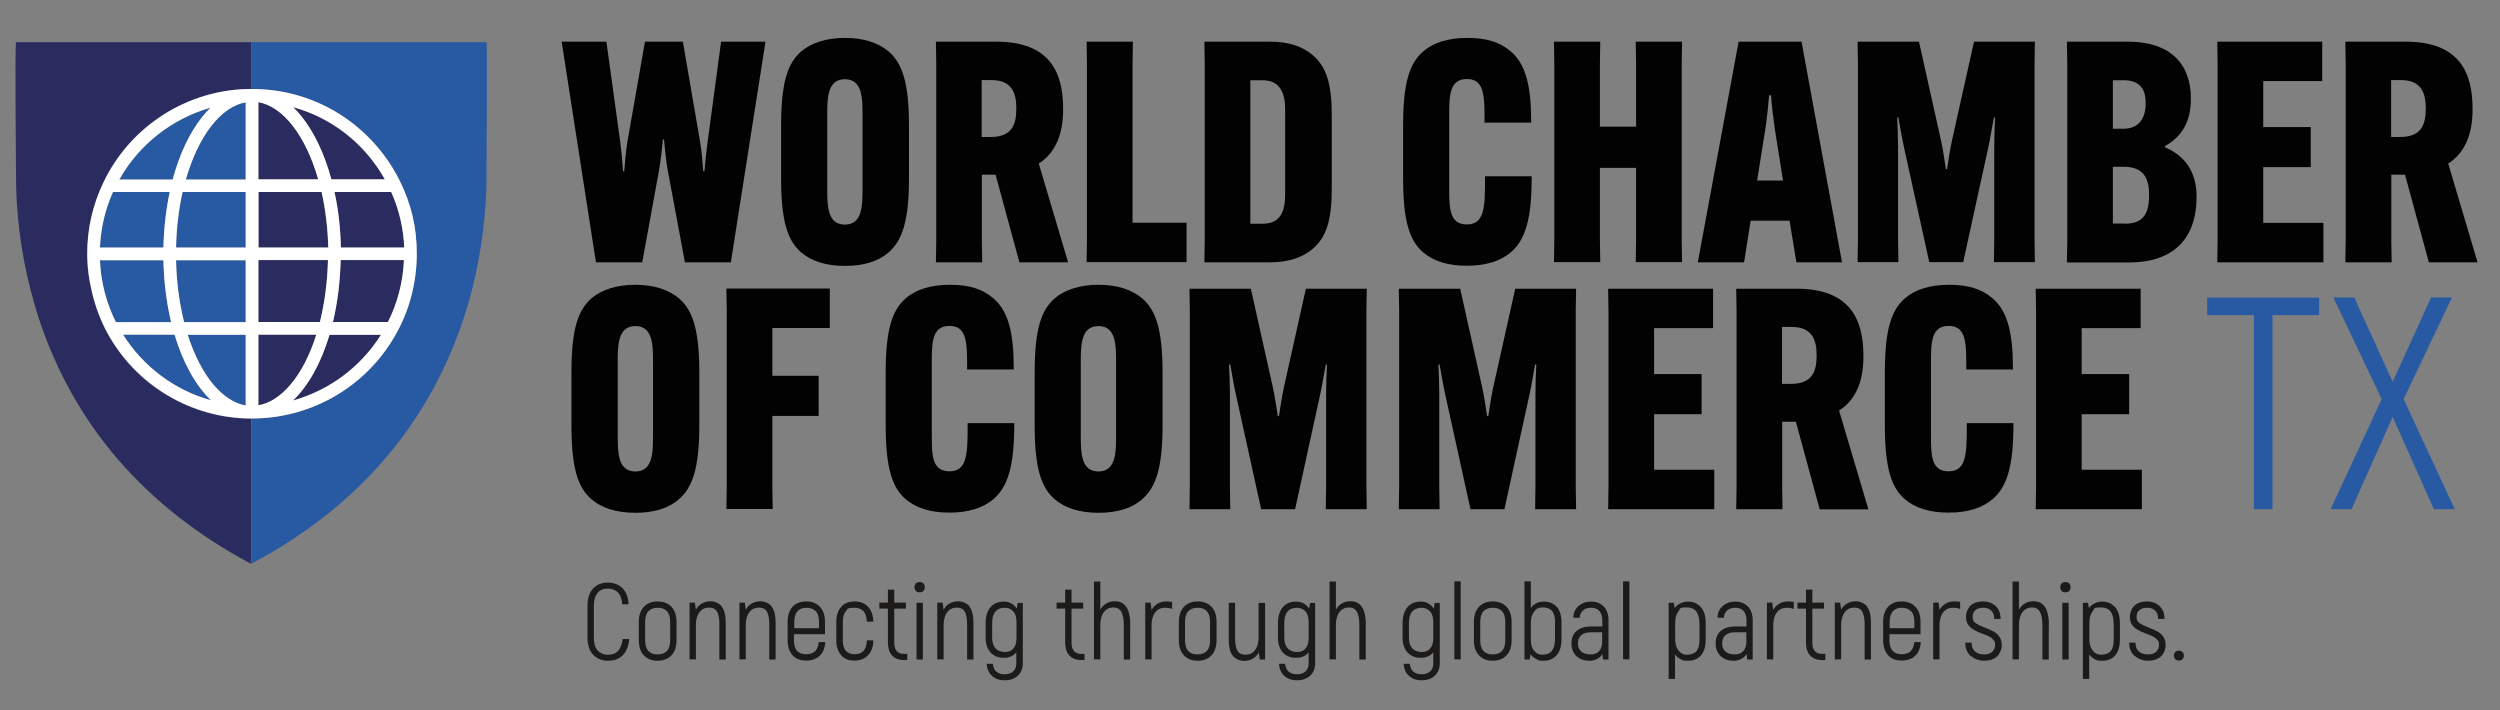 <?xml version="1.0" encoding="UTF-8"?> <svg xmlns="http://www.w3.org/2000/svg" id="Layer_2" version="1.1" viewBox="0 0 1458.2 414.4"><rect x="0" y="0" width="1458.2" height="414.4" fill="#808080" stroke="none"/><defs><style> .st0 { fill: #2a2b5f; } .st1 { isolation: isolate; } .st2 { fill: #020202; } .st3 { fill: #fff; } .st4 { fill: #1c1b1a; } .st5 { fill: #285aa4; } </style></defs><g class="st1"><g class="st1"><path class="st2" d="M327.6,24.3h26.1l8.1,58.7c.7,5.2,1.3,11.5,1.6,16.9h.7c.5-5.2.9-11.7,1.8-16.9l10.3-58.7h22.1l10.1,58.7c.9,5.2,1.4,11.7,1.8,16.9h.7c.4-5.4,1.1-11.7,1.8-16.9l7.9-58.7h25.9l-20.2,128.7h-26.8l-9.9-53.1c-1.1-5.9-1.8-12.8-2.3-18.5h-.7c-.4,5.8-1.3,12.6-2.3,18.5l-9.7,53.1h-27s-20-128.7-20-128.7Z"></path><path class="st2" d="M467.3,147.2c-7.9-6.8-11.7-18-11.7-43.4v-30.4c0-25.4,3.8-36.5,11.7-43.4,5.9-5,14.6-7.9,25.6-7.9s19.4,2.9,25.4,7.9c7.9,6.8,11.9,18,11.9,43.4v30.4c0,25.4-4,36.5-11.9,43.4-5.9,5.2-14.4,7.9-25.4,7.9s-19.6-2.7-25.6-7.9ZM503.1,109.4v-41.6c0-10.4,0-21.6-10.3-21.6s-10.3,11.2-10.3,21.6v41.6c0,10.4,0,21.6,10.3,21.6s10.3-11.2,10.3-21.6Z"></path><path class="st2" d="M572.7,101.9v38l.2,13.1h-27l.2-13.1V37.4l-.2-13.1h35.1c31.3,0,39.1,17.8,39.1,39.2v.4c0,13.3-3.8,24.8-14.2,31.5l17.1,57.6h-28.4l-13.9-51.1h-8ZM572.7,79.9h5.2c12.4,0,14.9-7.4,14.9-16.4v-.4c0-9-2.7-16.4-14.6-16.4h-5.6v33.1h0Z"></path><path class="st2" d="M633.8,153l.2-13.1V37.4l-.2-13.1h27l-.2,13.1v92.5h31.5v23h-58.3Z"></path><path class="st2" d="M765.5,32c8.1,6.7,11.3,16.7,11.3,35.5v42.3c0,18.7-3.2,28.8-11.3,35.5-6.5,5.4-14.8,7.7-24.8,7.7h-38.2l.2-13.1V37.4l-.2-13.1h38.2c10.1,0,18.4,2.3,24.8,7.7ZM729.3,46.8v83.7h7.2c10.6,0,13.1-7.6,13.1-17.1v-49.5c0-8.5-2.3-17.1-13.1-17.1,0,0-7.2,0-7.2,0Z"></path><path class="st2" d="M830.1,147.2c-7.9-6.8-11.7-18-11.7-43.4v-30.4c0-25.4,3.8-36.5,11.7-43.4,5.6-4.9,14.2-7.9,25.7-7.9s19.1,2.5,25.4,7.9c8.5,7.2,11.9,19.4,11.9,41v.5h-27.2v-.7c0-14.8,0-24.7-10.3-24.7s-10.3,9.9-10.3,21.6v41.6c0,12.1,0,21.6,10.3,21.6s10.6-9.9,10.6-27v-1.1h27.2v.7c0,24.5-3.8,36.5-12.1,43.6-6.1,5.2-14.6,7.9-25.6,7.9s-19.4-2.5-25.7-7.9h0Z"></path><path class="st2" d="M981.1,24.3l-.2,13.1v102.4l.2,13.1h-27l.2-13.1v-41.9h-21.1v41.9l.2,13.1h-27l.2-13.1V37.4l-.2-13.1h27l-.2,13.1v36.5h21.1v-36.5l-.2-13.1s27,0,27,0Z"></path><path class="st2" d="M1017.3,153h-27l23.8-128.7h36.7l23.6,128.7h-26.6l-4-24.3h-22.7l-3.8,24.3h0ZM1024.9,105.3h15.1l-4.7-29.5c-.9-6.5-2-15.1-2.3-20.2h-1.1c-.4,5-1.3,13.7-2.3,20.2l-4.7,29.5Z"></path></g><g class="st1"><path class="st2" d="M1083.7,139.9V37.4l-.2-13.1h35.8l12.8,57.4c1.1,5,2.2,12.1,2.9,16.9h.7c.7-4.9,1.8-11.9,2.9-16.9l12.8-57.4h35.5l-.2,13.1v102.4l.2,13.1h-23.9l.2-13.1v-54.2c0-5.2.2-12.4.5-17.1h-.7c-.9,4.7-2,11.7-3.1,16.7l-14.8,67.7h-19.8l-14.9-67.7c-1.1-5-2.3-12.1-3.1-16.7h-.7c.2,4.7.5,11.9.5,17.1v54.2l.2,13.1h-23.8l.2-13.1h0Z"></path></g><g class="st1"><path class="st2" d="M1205.6,153l.2-13.1V37.4l-.2-13.1h35.6c24.7,0,36.7,13,36.7,33.1v.4c0,13.3-5.4,22-15.1,27.4v.7c11.5,4.9,18.4,14.2,18.4,28.6v.4c0,24.8-14,38.2-39.4,38.2h-36.2ZM1232.4,75.1h6.1c9,0,13-6.1,13-14.4v-1.1c0-8.3-4.1-12.8-12.8-12.8h-6.3v28.3h0ZM1239.1,130.5c11,0,14.4-5.8,14.4-16.4v-1.1c0-10.1-4.3-15.7-14.6-15.7h-6.5v33.1h6.7Z"></path><path class="st2" d="M1320.1,97.6v32.4h35.1v23h-61.9l.2-13.1V37.4l-.2-13.1h61.2v23h-34.4v26.8h27.7v23.4h-27.7,0Z"></path><path class="st2" d="M1394.8,101.9v38l.2,13.1h-27l.2-13.1V37.4l-.2-13.1h35.1c31.3,0,39.1,17.8,39.1,39.2v.4c0,13.3-3.8,24.8-14.2,31.5l17.1,57.6h-28.4l-13.9-51.1h-8ZM1394.8,79.9h5.2c12.4,0,14.9-7.4,14.9-16.4v-.4c0-9-2.7-16.4-14.6-16.4h-5.6v33.1h0Z"></path></g><g class="st1"><path class="st2" d="M345,291.2c-7.9-6.8-11.7-18-11.7-43.4v-30.4c0-25.4,3.8-36.5,11.7-43.4,5.9-5,14.6-7.9,25.6-7.9s19.4,2.9,25.4,7.9c7.9,6.8,11.9,18,11.9,43.4v30.4c0,25.4-4,36.5-11.9,43.4-5.9,5.2-14.4,7.9-25.4,7.9s-19.6-2.7-25.6-7.9ZM380.9,253.4v-41.6c0-10.4,0-21.6-10.3-21.6s-10.3,11.2-10.3,21.6v41.6c0,10.4,0,21.6,10.3,21.6s10.3-11.2,10.3-21.6Z"></path></g><g class="st1"><path class="st2" d="M450.5,242.6v41.2l.2,13.1h-27l.2-13.1v-102.4l-.2-13.1h60.3v23h-33.5v27.9h27v23.4h-27Z"></path></g><g class="st1"><path class="st2" d="M528.3,291.2c-7.9-6.8-11.7-18-11.7-43.4v-30.4c0-25.4,3.8-36.5,11.7-43.4,5.6-4.9,14.2-7.9,25.7-7.9s19.1,2.5,25.4,7.9c8.5,7.2,11.9,19.4,11.9,41v.5h-27.2v-.7c0-14.8,0-24.7-10.3-24.7s-10.3,9.9-10.3,21.6v41.6c0,12.1,0,21.6,10.3,21.6s10.6-9.9,10.6-27v-1.1h27.2v.7c0,24.5-3.8,36.5-12.1,43.6-6.1,5.2-14.6,7.9-25.6,7.9s-19.4-2.5-25.7-7.9h0Z"></path><path class="st2" d="M615.2,291.2c-7.9-6.8-11.7-18-11.7-43.4v-30.4c0-25.4,3.8-36.5,11.7-43.4,5.9-5,14.6-7.9,25.6-7.9s19.4,2.9,25.4,7.9c7.9,6.8,11.9,18,11.9,43.4v30.4c0,25.4-4,36.5-11.9,43.4-5.9,5.2-14.4,7.9-25.4,7.9s-19.6-2.7-25.6-7.9ZM651,253.4v-41.6c0-10.4,0-21.6-10.3-21.6s-10.3,11.2-10.3,21.6v41.6c0,10.4,0,21.6,10.3,21.6s10.3-11.2,10.3-21.6Z"></path></g><g class="st1"><path class="st2" d="M694,283.9v-102.4l-.2-13.1h35.8l12.8,57.4c1.1,5,2.2,12.1,2.9,16.9h.7c.7-4.9,1.8-11.9,2.9-16.9l12.8-57.4h35.5l-.2,13.1v102.4l.2,13.1h-23.9l.2-13.1v-54.2c0-5.2.2-12.4.5-17.1h-.7c-.9,4.7-2,11.7-3.1,16.7l-14.8,67.7h-19.8l-14.9-67.7c-1.1-5-2.3-12.1-3.1-16.7h-.7c.2,4.7.5,11.9.5,17.1v54.2l.2,13.1h-23.8l.2-13.1h0Z"></path><path class="st2" d="M816.1,283.9v-102.4l-.2-13.1h35.8l12.8,57.4c1.1,5,2.2,12.1,2.9,16.9h.7c.7-4.9,1.8-11.9,2.9-16.9l12.8-57.4h35.5l-.2,13.1v102.4l.2,13.1h-23.9l.2-13.1v-54.2c0-5.2.2-12.4.5-17.1h-.7c-.9,4.7-2,11.7-3.1,16.7l-14.8,67.7h-19.8l-14.9-67.7c-1.1-5-2.3-12.1-3.1-16.7h-.7c.2,4.7.5,11.9.5,17.1v54.2l.2,13.1h-23.8l.2-13.1h0Z"></path></g><g class="st1"><path class="st2" d="M964.8,241.6v32.4h35.1v23h-61.9l.2-13.1v-102.4l-.2-13.1h61.2v23h-34.4v26.8h27.7v23.4h-27.7,0Z"></path><path class="st2" d="M1039.5,245.9v38l.2,13.1h-27l.2-13.1v-102.4l-.2-13.1h35.1c31.3,0,39.1,17.8,39.1,39.2v.4c0,13.3-3.8,24.8-14.2,31.5l17.1,57.6h-28.4l-13.9-51.1h-8ZM1039.5,223.9h5.2c12.4,0,14.9-7.4,14.9-16.4v-.4c0-9-2.7-16.4-14.6-16.4h-5.6v33.1h0Z"></path><path class="st2" d="M1111.1,291.2c-7.9-6.8-11.7-18-11.7-43.4v-30.4c0-25.4,3.8-36.5,11.7-43.4,5.6-4.9,14.2-7.9,25.7-7.9s19.1,2.5,25.4,7.9c8.5,7.2,11.9,19.4,11.9,41v.5h-27.2v-.7c0-14.8,0-24.7-10.3-24.7s-10.3,9.9-10.3,21.6v41.6c0,12.1,0,21.6,10.3,21.6s10.6-9.9,10.6-27v-1.1h27.2v.7c0,24.5-3.8,36.5-12.1,43.6-6.1,5.2-14.6,7.9-25.6,7.9s-19.4-2.5-25.7-7.9h0Z"></path><path class="st2" d="M1214.2,241.6v32.4h35.1v23h-61.9l.2-13.1v-102.4l-.2-13.1h61.2v23h-34.4v26.8h27.7v23.4h-27.7,0Z"></path></g><g class="st1"><path class="st5" d="M1352.7,183.8h-27.2v113.2h-10.9v-113.2h-27.2v-10.2h65.3v10.2h0Z"></path><path class="st5" d="M1419.6,297l-24-53.8-24,53.8h-12.2l29.8-64.2-28.2-59.3h12.2l22.4,49.2,22.4-49.2h12.2l-28.2,59.3,29.8,64.2h-12.2Z"></path></g></g><g><path class="st0" d="M62.3,193.8c-7.5-13.9-11.5-31.1-11.5-45.7s3.2-28.6,9.5-41.7h0c7.7-16.2,19.7-29.7,34.8-39.4,15.3-9.8,33.1-15.1,51.4-15.1v-27.3H9.3c-.6,6,0,66.9,0,72.9s.1,13.7.5,20.6c.7,11.3,2.1,22.6,4.2,33.8,2.1,11,4.8,21.8,8.2,32.5,9.8,30.2,25,58.4,46.2,83.1,21.3,24.8,47.5,45,77,60.8l1.1.6v-84.7c-35.2,0-67.4-19.4-84.2-50.4Z"></path><path class="st5" d="M283.8,24.6h-137.3v27.3c.2,0,.3,0,.5,0,18.2,0,36,5.1,51.3,14.8,14.9,9.5,26.9,22.8,34.8,38.6,6.6,13.3,10,26.8,10,42.7s0,0,0,0,0,0,0,0c0,15.9-3.9,31.8-11.5,45.7-16.8,31.1-49.3,50.4-84.6,50.4h0c0,.1-.4.1-.4.1v-.2s0,0,0,0v84.8h0s1.1-.6,1.1-.6c29.6-15.8,55.8-36,77-60.8,21.2-24.7,36.4-52.9,46.2-83.1,3.5-10.7,6.2-21.5,8.2-32.5,2.1-11.2,3.5-22.5,4.2-33.8.4-6.8.6-13.7.5-20.6,0-6.1.5-66.9,0-72.9Z"></path><path class="st5" d="M62.4,193.7c-7.5-13.9-11.5-31.1-11.5-45.7s3.2-28.6,9.5-41.7c7.7-16.1,19.7-29.6,34.8-39.3,15.3-9.8,33.3-15,51.3-15.1h0c-18.3,0-36.1,5.3-51.4,15.1-15.1,9.7-27.1,23.2-34.8,39.3h0c-6.3,13.2-9.5,27.2-9.5,41.8s4,31.8,11.5,45.7c16.8,31,49,50.3,84.2,50.4h0c-35.1-.3-67.4-19.5-84.1-50.5Z"></path><path class="st5" d="M95.3,151.8h-37c.5,12.6,3.7,24.9,9.3,36.1h32.2c-2.7-11.3-4.2-23.6-4.5-36.1Z"></path><path class="st5" d="M101.8,195.2h-30c11.9,18.9,30.2,32.4,51.3,38.3-8.8-8.4-16.3-21.6-21.3-38.3Z"></path><path class="st5" d="M118.1,68c1.6-1.9,3-3.6,4.7-5.2-22.2,6.3-41.6,21.3-53.2,41.9h31.1c4-14.9,10-27.5,17.4-36.7Z"></path><path class="st5" d="M124.7,224.6c5.8,6.7,12.1,10.8,18.6,11.9v-41.2h-33.8c3.8,11.9,9,22,15.2,29.3Z"></path><path class="st5" d="M99,112h-33.1c-4.6,10.2-7.1,21.1-7.6,32.4h37c.3-11.3,1.5-22.1,3.7-32.4Z"></path><path class="st5" d="M107.4,187.9h35.9v-36.1h0s-40.6,0-40.6,0c.2,12.6,1.9,24.9,4.7,36.1Z"></path><path class="st5" d="M108.4,104.7h34.9v-45c-14.4,2.5-27.6,19.5-34.9,45Z"></path><path class="st5" d="M102.7,144.4h40.6v-32.4h-36.8c-2.3,10.3-3.6,21.2-3.8,32.4Z"></path><path class="st0" d="M147,244.1c-.1,0-.3,0-.4,0v.2h.4c35.3-.1,67.8-19.4,84.6-50.5,7.6-13.9,11.5-29.8,11.5-45.7s0,0,0,0c0,15.9-3.9,31.8-11.5,45.7-16.8,31.1-49.3,50.4-84.6,50.4Z"></path><path class="st0" d="M150.7,195.2v41.2c6.5-1.1,12.9-5.2,18.6-11.9,6.2-7.2,11.4-17.3,15.2-29.3h-33.8Z"></path><path class="st0" d="M170.9,233.6c21.1-5.9,39.4-19.4,51.3-38.3h-30c-5,16.7-12.4,29.8-21.3,38.3Z"></path><path class="st0" d="M227.5,112h-32.4c2.3,10.3,3.5,21.2,3.7,32.4h37c-.5-11.3-3-22.1-7.6-32.4h-.7Z"></path><path class="st0" d="M194.2,187.8h32.1c5.6-11.2,8.8-23.5,9.3-36.1h-36.9c-.3,12.5-1.8,24.8-4.5,36.1Z"></path><path class="st0" d="M150.7,59.6v45h34.9c-7.3-25.5-20.5-42.5-34.9-45Z"></path><path class="st0" d="M187.5,112h-36.8v32.4h40.7c-.3-11.3-1.6-22.2-3.9-32.4Z"></path><path class="st0" d="M150.7,187.8h35.9c2.8-11.2,4.4-23.6,4.7-36.1h-40.6v36.1Z"></path><path class="st0" d="M224.4,104.6h0c-11.8-21-31-35.9-53.5-42.1,1.7,1.6,3.3,3.4,4.9,5.4,7.4,9.2,13.4,21.9,17.4,36.7h31.1Z"></path><path class="st3" d="M147,244.1c35.3,0,67.8-19.3,84.6-50.4,7.6-13.9,11.5-29.8,11.5-45.7,0,0,0,0,0,0,0-15.9-3.4-29.4-10-42.7-7.9-15.8-19.9-29.1-34.8-38.6-15.3-9.7-33.1-14.8-51.3-14.8s-.3,0-.5,0h0c-18,0-36,5.3-51.3,15.1-15.1,9.7-27.1,23.2-34.8,39.3-6.3,13.1-9.5,27.1-9.5,41.7s4,31.8,11.5,45.7c16.7,31,49,50.2,84.1,50.4h0s0,0,0,0c.1,0,.3,0,.4,0ZM122.8,62.8c-1.6,1.6-3.1,3.2-4.7,5.2-7.4,9.2-13.4,21.8-17.4,36.7h-31.1c11.6-20.6,30.9-35.5,53.2-41.9ZM65.9,112h33.1c-2.2,10.3-3.4,21.1-3.7,32.4h-37c.5-11.3,3-22.2,7.6-32.4ZM58.3,151.8h37c.3,12.5,1.8,24.8,4.5,36.1h-32.2c-5.6-11.2-8.8-23.5-9.3-36.1ZM71.8,195.2h30c5,16.7,12.5,29.9,21.3,38.3-21.1-5.9-39.4-19.4-51.3-38.3ZM143.3,236.5c-6.5-1.1-12.8-5.2-18.6-11.9-6.2-7.3-11.4-17.4-15.2-29.3h33.8v41.2ZM143.3,151.8v36.1h-35.9c-2.8-11.2-4.5-23.5-4.7-36.1h40.6ZM143.3,144.4h-40.6c.2-11.2,1.5-22.1,3.8-32.4h36.8v32.4ZM143.3,104.7h-34.9c7.3-25.5,20.5-42.5,34.9-45v45ZM150.8,144.4h0v-32.4h36.8c2.3,10.2,3.6,21.1,3.9,32.4h-40.6ZM191.3,151.7c-.3,12.5-1.9,24.9-4.7,36.1h-35.9v-36.1h40.6ZM150.7,104.6v-45c14.4,2.5,27.6,19.5,34.9,45h-34.9ZM175.9,67.9c-1.6-2-3.2-3.8-4.9-5.4,22.5,6.2,41.7,21.1,53.5,42.1h-31.2c-4-14.8-10-27.5-17.4-36.7ZM150.7,236.4v-41.2h33.8c-3.8,12-9,22.1-15.2,29.3-5.7,6.7-12.1,10.8-18.6,11.9ZM170.9,233.6c8.9-8.5,16.3-21.6,21.3-38.3h30c-11.9,18.9-30.2,32.4-51.3,38.3ZM226.3,187.8h-32.1c2.7-11.3,4.2-23.6,4.5-36.1h36.9c-.5,12.6-3.7,24.9-9.3,36.1ZM235.7,144.4h-36.9c-.2-11.2-1.4-22.1-3.7-32.4h33.1c4.6,10.3,7.1,21.1,7.6,32.4h0Z"></path></g><g class="st1"><g class="st1"><path class="st4" d="M346,381.9c-2.2-2.3-3.3-5.6-3.3-9.7v-19.2c0-4.2,1.1-7.4,3.2-9.7,2.2-2.3,5-3.5,8.5-3.5s6.5,1.1,8.7,3.3c2.2,2.2,3.3,5.3,3.6,9.4h-3.8c-.2-3.1-1-5.4-2.5-6.9-1.4-1.5-3.4-2.3-6-2.3s-4.4.8-5.8,2.5c-1.4,1.6-2.2,4.1-2.2,7.2v19.2c0,3.2.7,5.6,2.2,7.2s3.5,2.5,6,2.5c5.1,0,7.9-3.1,8.6-9.2h3.8c-.3,4-1.6,7.2-3.7,9.4-2.1,2.2-5,3.3-8.6,3.3s-6.5-1.2-8.7-3.5h0Z"></path><path class="st4" d="M375.6,382.3c-2-2.1-3-5-3-8.9v-10.6c0-3.8,1-6.8,3-8.9s4.7-3.1,8-3.1,6,1,8,3.1,3,5,3,8.9v10.6c0,3.8-1,6.8-3,8.9s-4.7,3.1-8,3.1-6-1-8-3.1ZM389,379.7c1.3-1.4,1.9-3.5,1.9-6.3v-10.6c0-2.8-.6-4.9-1.9-6.3s-3-2-5.4-2-4.1.7-5.4,2c-1.3,1.4-1.9,3.5-1.9,6.3v10.6c0,2.8.6,4.9,1.9,6.3s3,2,5.4,2,4.1-.7,5.4-2Z"></path><path class="st4" d="M421,353.9c1.6,2,2.3,5.2,2.3,9.6v21.2h-3.7v-20.6c0-3.4-.5-5.8-1.4-7.4-1-1.6-2.5-2.3-4.7-2.3s-4.2.9-5.5,2.7c-1.4,1.8-2.1,4.3-2.1,7.5v20h-3.7v-33.1h3.1l.6,4.1c.9-1.6,2-2.8,3.5-3.6,1.4-.8,3.1-1.3,5.1-1.3s5,1,6.6,3.1h0Z"></path><path class="st4" d="M450.1,353.9c1.6,2,2.3,5.2,2.3,9.6v21.2h-3.7v-20.6c0-3.4-.5-5.8-1.4-7.4-1-1.6-2.5-2.3-4.7-2.3s-4.2.9-5.5,2.7c-1.4,1.8-2.1,4.3-2.1,7.5v20h-3.7v-33.1h3.1l.6,4.1c.9-1.6,2-2.8,3.5-3.6,1.4-.8,3.1-1.3,5.1-1.3s5,1,6.6,3.1h0Z"></path><path class="st4" d="M481.4,374.5c-.3,3.5-1.3,6.2-3.3,8-1.9,1.8-4.6,2.8-8,2.8s-5.9-1-7.8-3.1-2.9-5-2.9-8.7v-10.9c0-3.7,1-6.6,2.9-8.7,2-2.1,4.6-3.1,7.9-3.1s6,1,8,3.1,3,5,3,8.7v7.3h-18.1v3.6c0,2.7.6,4.8,1.8,6.1,1.2,1.3,2.9,2,5.2,2s4.1-.6,5.3-1.7c1.2-1.2,1.9-3,2.2-5.4h3.8ZM465.2,356.5c-1.2,1.3-1.9,3.4-1.9,6.1v3.8h14.4v-3.8c0-2.7-.6-4.8-1.9-6.1-1.3-1.3-3-2-5.4-2s-4,.7-5.3,2h0Z"></path><path class="st4" d="M490.7,382.2c-1.9-2.1-2.9-5-2.9-8.7v-10.9c0-3.7,1-6.6,2.9-8.7s4.5-3.1,7.7-3.1,6,1,7.9,3.1c2,2.1,3,5,3.1,8.7h-3.8c-.2-5.4-2.6-8.1-7.2-8.1s-3.9.7-5,2c-1.2,1.3-1.8,3.4-1.8,6.1v10.9c0,2.7.6,4.8,1.8,6.1,1.2,1.3,2.9,2,5,2,4.7,0,7.1-2.7,7.2-8.1h3.8c0,3.7-1.1,6.6-3.1,8.7s-4.6,3.1-8,3.1-5.8-1-7.7-3.1h.1Z"></path><path class="st4" d="M529.2,381.5v3.5h-1.9c-3,0-5.3-.9-7-2.7-1.6-1.8-2.4-4.3-2.4-7.5v-19.8h-5v-3.5h5v-7.6h3.7v7.6h6.8v3.5h-6.8v19.8c0,4.4,1.9,6.6,5.7,6.6h1.9Z"></path><path class="st4" d="M534.2,344.7c-.5-.5-.8-1.3-.8-2.2s.3-1.7.8-2.2,1.3-.8,2.2-.8,1.7.3,2.2.8.8,1.3.8,2.2-.3,1.7-.8,2.2-1.3.8-2.2.8-1.7-.3-2.2-.8ZM534.6,351.6h3.7v33.1h-3.7v-33.1Z"></path><path class="st4" d="M565.5,353.9c1.6,2,2.3,5.2,2.3,9.6v21.2h-3.7v-20.6c0-3.4-.5-5.8-1.4-7.4-1-1.6-2.5-2.3-4.7-2.3s-4.2.9-5.5,2.7c-1.4,1.8-2.1,4.3-2.1,7.5v20h-3.7v-33.1h3.1l.6,4.1c.9-1.6,2-2.8,3.5-3.6,1.4-.8,3.1-1.3,5.1-1.3s5,1,6.6,3.1h0Z"></path><path class="st4" d="M596.6,351.6v35.3c0,3-1,5.4-2.9,7.2-1.9,1.8-4.5,2.7-7.7,2.7s-5.5-.9-7.4-2.6-2.9-4.1-3.1-7h3.6c.2,2,.9,3.5,2,4.5,1.2,1,2.8,1.6,4.9,1.6s3.8-.6,5-1.7,1.8-2.7,1.8-4.7v-6.4c-1.7,2.1-4.2,3.2-7.3,3.2s-5.8-1-7.7-3.1-2.9-5-2.9-8.7v-8.5c0-4,1-7.1,2.9-9.3,1.9-2.2,4.5-3.2,7.7-3.2s5.8,1.4,7.6,4.1l.5-3.3h3.1,0ZM591.2,378.1c1.2-1.4,1.7-3.4,1.7-6.2v-9.1c0-2.7-.6-4.8-1.9-6.2-1.3-1.4-2.9-2.1-4.8-2.1-5,0-7.5,3-7.5,9v8.5c0,2.7.7,4.8,2,6.2,1.3,1.4,3.2,2.1,5.5,2.1s3.8-.7,4.9-2.1h0Z"></path><path class="st4" d="M632.6,381.5v3.5h-1.9c-3,0-5.3-.9-7-2.7-1.6-1.8-2.4-4.3-2.4-7.5v-19.8h-5v-3.5h5v-7.6h3.7v7.6h6.8v3.5h-6.8v19.8c0,4.4,1.9,6.6,5.7,6.6h1.9Z"></path><path class="st4" d="M659.2,364.7v20h-3.7v-19.7c0-3.8-.5-6.5-1.5-8.2s-2.5-2.5-4.6-2.5-4.2.9-5.5,2.7c-1.4,1.8-2.1,4.4-2.1,7.6v20h-3.7v-45.4h3.7v16.4c.9-1.6,2-2.8,3.5-3.6,1.4-.9,3.1-1.3,5.1-1.3,5.9,0,8.9,4.6,8.9,13.9h-.1Z"></path></g><g class="st1"><path class="st4" d="M683.7,351.2v4c-1.3-.5-2.6-.7-4.2-.7-2.4,0-4.3.9-5.7,2.7-1.4,1.8-2.1,4.3-2.1,7.4v20h-3.7v-33.1h3.1l.6,4.2h0c.9-1.5,2-2.7,3.5-3.6,1.4-.9,3.2-1.3,5.1-1.3s2.5.1,3.3.3h.1Z"></path></g><g class="st1"><path class="st4" d="M690.6,382.3c-2-2.1-3-5-3-8.9v-10.6c0-3.8,1-6.8,3-8.9s4.7-3.1,8-3.1,6,1,8,3.1,3,5,3,8.9v10.6c0,3.8-1,6.8-3,8.9s-4.7,3.1-8,3.1-6-1-8-3.1ZM703.9,379.7c1.3-1.4,1.9-3.5,1.9-6.3v-10.6c0-2.8-.6-4.9-1.9-6.3-1.3-1.4-3-2-5.4-2s-4.1.7-5.4,2c-1.3,1.4-1.9,3.5-1.9,6.3v10.6c0,2.8.6,4.9,1.9,6.3,1.3,1.4,3,2,5.4,2s4.1-.7,5.4-2Z"></path><path class="st4" d="M737.9,351.6v33.1h-3.1l-.6-4.1c-.9,1.6-2,2.8-3.5,3.6-1.4.8-3.1,1.3-5.1,1.3s-5-1-6.6-3.1c-1.6-2-2.3-5.2-2.3-9.6v-21.2h3.7v20.6c0,3.4.5,5.8,1.4,7.4,1,1.6,2.5,2.3,4.7,2.3s4.2-.9,5.5-2.7c1.4-1.8,2.1-4.3,2.1-7.5v-20h3.8Z"></path><path class="st4" d="M767.1,351.6v35.3c0,3-1,5.4-2.9,7.2-1.9,1.8-4.5,2.7-7.7,2.7s-5.5-.9-7.4-2.6-2.9-4.1-3.1-7h3.6c.2,2,.9,3.5,2,4.5,1.2,1,2.8,1.6,4.9,1.6s3.8-.6,5-1.7,1.8-2.7,1.8-4.7v-6.4c-1.7,2.1-4.2,3.2-7.3,3.2s-5.8-1-7.7-3.1-2.9-5-2.9-8.7v-8.5c0-4,1-7.1,2.9-9.3,1.9-2.2,4.5-3.2,7.7-3.2s5.8,1.4,7.6,4.1l.5-3.3h3.1,0ZM761.6,378.1c1.2-1.4,1.7-3.4,1.7-6.2v-9.1c0-2.7-.6-4.8-1.9-6.2-1.3-1.4-2.9-2.1-4.8-2.1-5,0-7.5,3-7.5,9v8.5c0,2.7.7,4.8,2,6.2,1.3,1.4,3.2,2.1,5.5,2.1s3.8-.7,4.9-2.1h0Z"></path><path class="st4" d="M796.6,364.7v20h-3.7v-19.7c0-3.8-.5-6.5-1.5-8.2s-2.5-2.5-4.6-2.5-4.2.9-5.5,2.7c-1.4,1.8-2.1,4.4-2.1,7.6v20h-3.7v-45.4h3.7v16.4c.9-1.6,2-2.8,3.5-3.6,1.4-.9,3.1-1.3,5.1-1.3,5.9,0,8.9,4.6,8.9,13.9h-.1Z"></path><path class="st4" d="M839.8,351.6v35.3c0,3-1,5.4-2.9,7.2-1.9,1.8-4.5,2.7-7.7,2.7s-5.5-.9-7.4-2.6-2.9-4.1-3.1-7h3.6c.2,2,.9,3.5,2,4.5,1.2,1,2.8,1.6,4.9,1.6s3.8-.6,5-1.7,1.8-2.7,1.8-4.7v-6.4c-1.7,2.1-4.2,3.2-7.3,3.2s-5.8-1-7.7-3.1-2.9-5-2.9-8.7v-8.5c0-4,1-7.1,2.9-9.3,1.9-2.2,4.5-3.2,7.7-3.2s5.8,1.4,7.6,4.1l.5-3.3h3.1,0ZM834.3,378.1c1.2-1.4,1.7-3.4,1.7-6.2v-9.1c0-2.7-.6-4.8-1.9-6.2-1.3-1.4-2.9-2.1-4.8-2.1-5,0-7.5,3-7.5,9v8.5c0,2.7.7,4.8,2,6.2,1.3,1.4,3.2,2.1,5.5,2.1s3.8-.7,4.9-2.1h0Z"></path><path class="st4" d="M848.3,339.1h3.7v45.5h-3.7v-45.5Z"></path><path class="st4" d="M862.7,382.3c-2-2.1-3-5-3-8.9v-10.6c0-3.8,1-6.8,3-8.9s4.7-3.1,8-3.1,6,1,8,3.1,3,5,3,8.9v10.6c0,3.8-1,6.8-3,8.9s-4.7,3.1-8,3.1-6-1-8-3.1ZM876.1,379.7c1.3-1.4,1.9-3.5,1.9-6.3v-10.6c0-2.8-.6-4.9-1.9-6.3-1.3-1.4-3-2-5.4-2s-4.1.7-5.4,2c-1.3,1.4-1.9,3.5-1.9,6.3v10.6c0,2.8.6,4.9,1.9,6.3,1.3,1.4,3,2,5.4,2s4.1-.7,5.4-2Z"></path><path class="st4" d="M908.1,354c1.8,2.1,2.7,5.2,2.7,9.2v9.5c0,4.1-.9,7.2-2.8,9.4s-4.4,3.3-7.5,3.3-3.1-.3-4.4-1c-1.4-.7-2.5-1.6-3.4-2.8l-.5,3.1h-3v-45.6h3.7v15.5c.9-1.2,2-2.1,3.3-2.8s2.8-.9,4.3-.9c3.2,0,5.8,1.1,7.6,3.2h0ZM907.1,363.2c0-3.1-.6-5.4-1.8-6.8s-3-2.1-5.5-2.1-3.7.8-5,2.5-1.9,3.8-1.9,6.5v9.6c0,2.9.6,5.2,1.9,6.7,1.3,1.6,2.9,2.3,4.9,2.3,4.9,0,7.3-3.1,7.3-9.2v-9.5h0Z"></path><path class="st4" d="M935.5,353.8c1.8,2,2.7,4.6,2.7,8v22.9h-3.2l-.3-3.2c-1.8,2.6-4.4,3.9-7.6,3.9s-5.6-.9-7.6-2.7c-1.9-1.8-2.9-4.3-2.9-7.4s1-5.6,3-7.3c2-1.7,4.8-2.6,8.4-2.6h6.6v-3.5c0-2.4-.6-4.3-1.7-5.5-1.1-1.3-2.7-1.9-4.9-1.9s-3.4.5-4.6,1.5-1.9,2.4-2,4.3h-3.7c0-2.9,1.1-5.1,3-6.8,1.9-1.7,4.4-2.6,7.4-2.6s5.6,1,7.4,3h0ZM932.6,379.9c1.2-1.3,1.9-3,1.9-5.2v-5.9h-6.7c-2.4,0-4.3.6-5.5,1.7-1.3,1.1-1.9,2.7-1.9,4.8s.7,3.7,2,4.8c1.3,1.1,3.1,1.6,5.3,1.6s3.8-.6,5-1.9h0Z"></path><path class="st4" d="M946.7,339.1h3.7v45.5h-3.7v-45.5Z"></path><path class="st4" d="M992.1,354.1c1.9,2.2,2.8,5.3,2.8,9.4v9.5c0,4-.9,7.1-2.7,9.2s-4.3,3.2-7.6,3.2-3-.3-4.3-.9-2.5-1.6-3.3-2.8v14.3h-3.7v-44.4h3l.5,3.1c.9-1.2,2-2.2,3.4-2.8,1.4-.7,2.8-1,4.4-1,3.1,0,5.6,1.1,7.5,3.3h0ZM991.2,363.5c0-6.1-2.4-9.2-7.3-9.2s-3.7.8-4.9,2.3c-1.3,1.6-1.9,3.8-1.9,6.7v9.6c0,2.6.6,4.8,1.9,6.5s2.9,2.5,5,2.5,4.3-.7,5.5-2.1,1.8-3.7,1.8-6.8v-9.5h0Z"></path><path class="st4" d="M1019.6,353.8c1.8,2,2.7,4.6,2.7,8v22.9h-3.2l-.3-3.2c-1.8,2.6-4.4,3.9-7.6,3.9s-5.6-.9-7.6-2.7c-1.9-1.8-2.9-4.3-2.9-7.4s1-5.6,3-7.3,4.8-2.6,8.4-2.6h6.6v-3.5c0-2.4-.6-4.3-1.7-5.5-1.1-1.3-2.7-1.9-4.9-1.9s-3.4.5-4.6,1.5-1.9,2.4-2,4.3h-3.7c0-2.9,1.1-5.1,3-6.8s4.4-2.6,7.4-2.6,5.6,1,7.4,3h0ZM1016.7,379.9c1.2-1.3,1.9-3,1.9-5.2v-5.9h-6.7c-2.4,0-4.3.6-5.5,1.7-1.3,1.1-1.9,2.7-1.9,4.8s.7,3.7,2,4.8c1.3,1.1,3.1,1.6,5.3,1.6s3.8-.6,5-1.9h0Z"></path><path class="st4" d="M1046.3,351.2v4c-1.3-.5-2.6-.7-4.2-.7-2.4,0-4.3.9-5.7,2.7-1.4,1.8-2.1,4.3-2.1,7.4v20h-3.7v-33.1h3.1l.6,4.2h0c.9-1.5,2-2.7,3.5-3.6,1.4-.9,3.2-1.3,5.1-1.3s2.5.1,3.3.3h0Z"></path><path class="st4" d="M1064.7,381.5v3.5h-1.9c-3,0-5.3-.9-7-2.7s-2.4-4.3-2.4-7.5v-19.8h-5v-3.5h5v-7.6h3.7v7.6h6.8v3.5h-6.8v19.8c0,4.4,1.9,6.6,5.7,6.6h1.9Z"></path><path class="st4" d="M1089,353.9c1.6,2,2.3,5.2,2.3,9.6v21.2h-3.7v-20.6c0-3.4-.5-5.8-1.4-7.4s-2.5-2.3-4.7-2.3-4.2.9-5.5,2.7-2.1,4.3-2.1,7.5v20h-3.7v-33.1h3.1l.6,4.1c.9-1.6,2-2.8,3.5-3.6,1.4-.8,3.1-1.3,5.1-1.3s5,1,6.6,3.1h-.1Z"></path><path class="st4" d="M1120.4,374.5c-.3,3.5-1.3,6.2-3.3,8-1.9,1.8-4.6,2.8-8,2.8s-5.9-1-7.8-3.1-2.9-5-2.9-8.7v-10.9c0-3.7,1-6.6,2.9-8.7,2-2.1,4.6-3.1,7.9-3.1s6,1,8,3.1,3,5,3,8.7v7.3h-18.1v3.6c0,2.7.6,4.8,1.8,6.1,1.2,1.3,2.9,2,5.2,2s4.1-.6,5.3-1.7c1.2-1.2,1.9-3,2.2-5.4h3.8ZM1104.1,356.5c-1.2,1.3-1.9,3.4-1.9,6.1v3.8h14.4v-3.8c0-2.7-.6-4.8-1.9-6.1-1.3-1.3-3-2-5.4-2s-4,.7-5.3,2h.1Z"></path><path class="st4" d="M1143.3,351.2v4c-1.3-.5-2.6-.7-4.2-.7-2.4,0-4.3.9-5.7,2.7-1.4,1.8-2.1,4.3-2.1,7.4v20h-3.7v-33.1h3.1l.6,4.2h0c.9-1.5,2-2.7,3.5-3.6,1.4-.9,3.2-1.3,5.1-1.3s2.5.1,3.3.3h0Z"></path><path class="st4" d="M1149.3,382.5c-2-1.9-3-4.5-3-7.7h3.7c0,2.2.6,3.9,1.9,5.1s3.1,1.8,5.3,1.8,3.7-.5,4.8-1.5c1.1-1,1.7-2.4,1.7-4.1s-.3-2.2-1-2.9c-.7-.8-1.4-1.4-2.4-1.9-.9-.5-2.3-1.1-4.1-1.7-2.1-.8-3.8-1.6-5-2.3s-2.3-1.6-3.2-2.9c-.9-1.2-1.3-2.8-1.3-4.7s.9-4.8,2.7-6.5c1.8-1.6,4.2-2.4,7.2-2.4s5.6.9,7.5,2.8c1.9,1.8,2.8,4.3,2.8,7.4h-3.7c0-2.1-.6-3.7-1.7-4.8-1.2-1.2-2.8-1.7-4.8-1.7s-3.4.5-4.5,1.4-1.6,2.3-1.6,4,.6,2.8,1.8,3.6c1.2.8,3,1.7,5.4,2.6,2.1.8,3.9,1.6,5.1,2.3,1.3.7,2.4,1.7,3.3,3s1.4,2.9,1.4,4.9-.9,4.9-2.8,6.6-4.4,2.5-7.4,2.5-5.9-1-7.9-2.9h-.2Z"></path><path class="st4" d="M1195,364.7v20h-3.7v-19.7c0-3.8-.5-6.5-1.5-8.2s-2.5-2.5-4.6-2.5-4.2.9-5.5,2.7c-1.4,1.8-2.1,4.4-2.1,7.6v20h-3.7v-45.4h3.7v16.4c.9-1.6,2-2.8,3.5-3.6,1.4-.9,3.1-1.3,5.1-1.3,5.9,0,8.9,4.6,8.9,13.9h-.1Z"></path><path class="st4" d="M1202.5,344.7c-.5-.5-.8-1.3-.8-2.2s.3-1.7.8-2.2,1.3-.8,2.2-.8,1.7.3,2.2.8.8,1.3.8,2.2-.3,1.7-.8,2.2-1.3.8-2.2.8-1.7-.3-2.2-.8ZM1202.9,351.6h3.7v33.1h-3.7v-33.1Z"></path><path class="st4" d="M1233.7,354.1c1.9,2.2,2.8,5.3,2.8,9.4v9.5c0,4-.9,7.1-2.7,9.2-1.8,2.1-4.3,3.2-7.6,3.2s-3-.3-4.3-.9-2.5-1.6-3.3-2.8v14.3h-3.7v-44.4h3l.5,3.1c.9-1.2,2-2.2,3.4-2.8,1.4-.7,2.8-1,4.4-1,3.1,0,5.6,1.1,7.5,3.3h0ZM1232.8,363.5c0-6.1-2.4-9.2-7.3-9.2s-3.7.8-4.9,2.3c-1.3,1.6-1.9,3.8-1.9,6.7v9.6c0,2.6.6,4.8,1.9,6.5s2.9,2.5,5,2.5,4.3-.7,5.5-2.1,1.8-3.7,1.8-6.8v-9.5h0Z"></path><path class="st4" d="M1244.9,382.5c-2-1.9-3-4.5-3-7.7h3.7c0,2.2.6,3.9,1.9,5.1s3.1,1.8,5.3,1.8,3.7-.5,4.8-1.5c1.1-1,1.7-2.4,1.7-4.1s-.3-2.2-1-2.9c-.7-.8-1.4-1.4-2.4-1.9-.9-.5-2.3-1.1-4.1-1.7-2.1-.8-3.8-1.6-5-2.3-1.3-.7-2.3-1.6-3.2-2.9-.9-1.2-1.3-2.8-1.3-4.7s.9-4.8,2.7-6.5c1.8-1.6,4.2-2.4,7.2-2.4s5.6.9,7.5,2.8c1.9,1.8,2.8,4.3,2.8,7.4h-3.7c0-2.1-.6-3.7-1.7-4.8-1.2-1.2-2.8-1.7-4.8-1.7s-3.4.5-4.5,1.4-1.6,2.3-1.6,4,.6,2.8,1.8,3.6c1.2.8,3,1.7,5.4,2.6,2.1.8,3.9,1.6,5.1,2.3,1.3.7,2.4,1.7,3.3,3s1.4,2.9,1.4,4.9-.9,4.9-2.8,6.6-4.4,2.5-7.4,2.5-5.9-1-7.9-2.9h-.2Z"></path><path class="st4" d="M1268.8,384.5c-.5-.5-.8-1.3-.8-2.1s.3-1.6.8-2.1,1.3-.8,2.1-.8,1.6.3,2.1.8.8,1.3.8,2.1-.3,1.6-.8,2.1-1.3.8-2.1.8-1.6-.3-2.1-.8Z"></path></g></g></svg> 